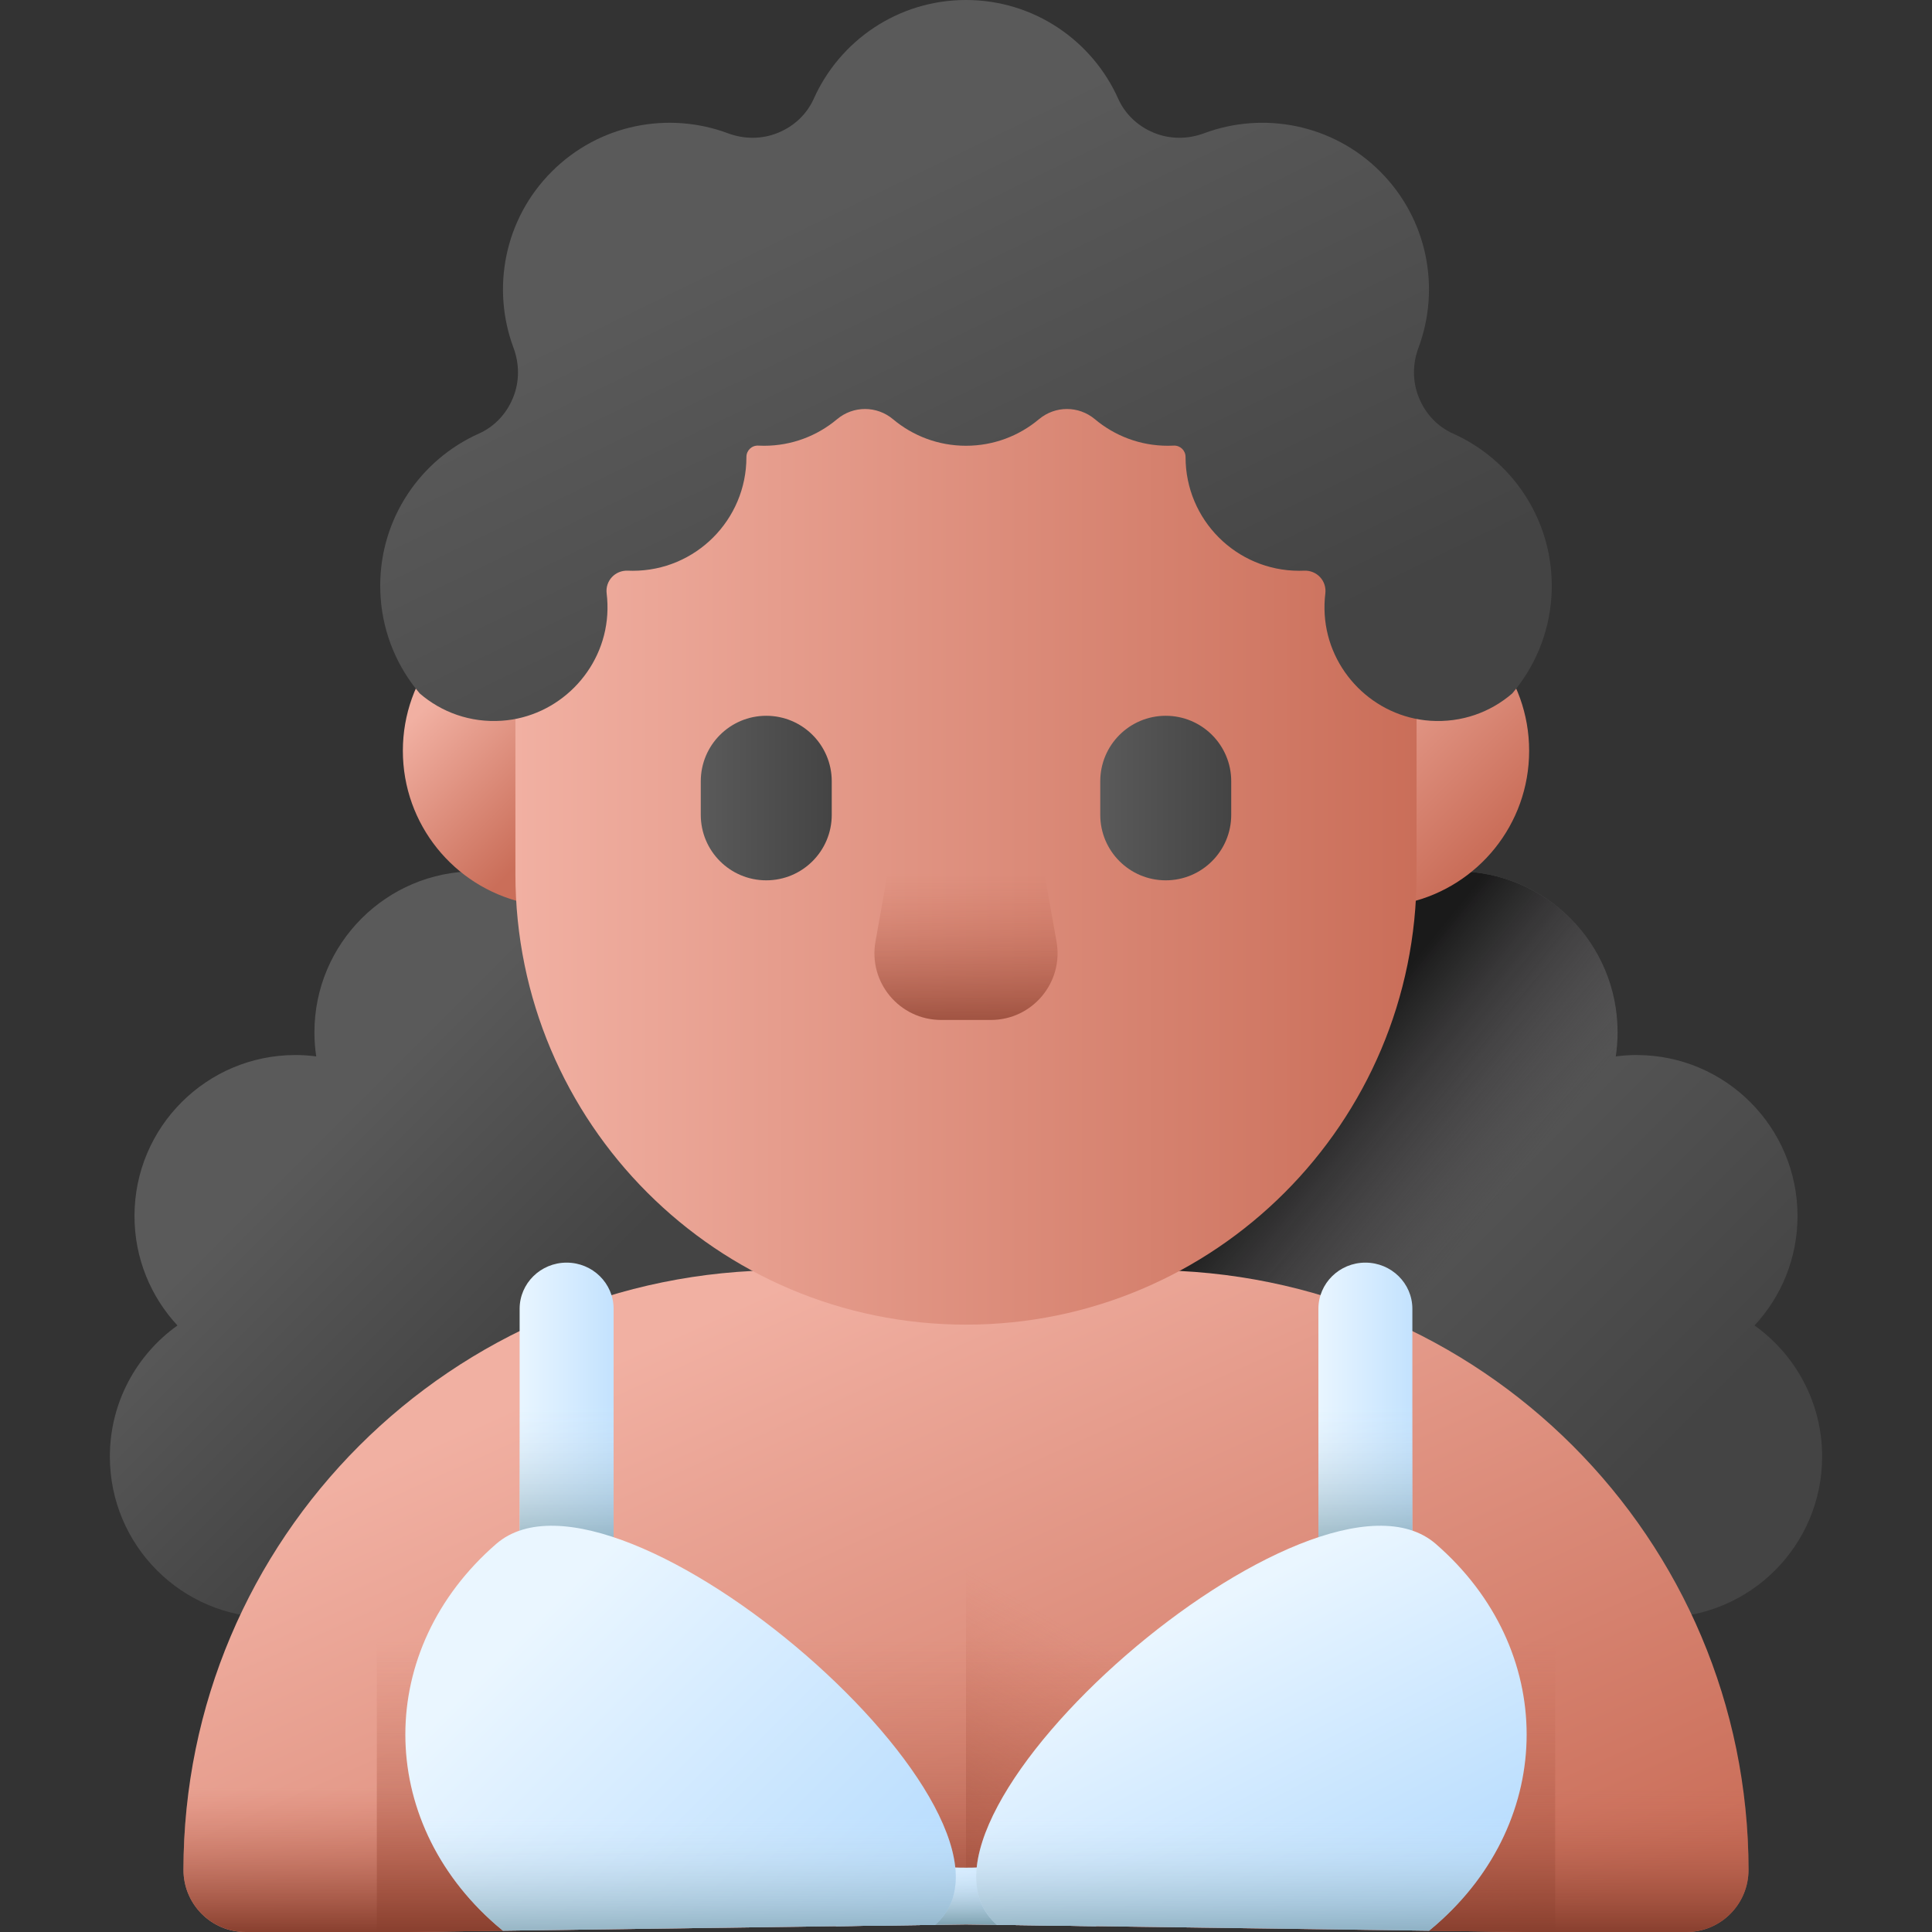 <?xml version="1.0" encoding="UTF-8" standalone="no"?><!-- icon666.com - MILLIONS OF FREE VECTOR ICONS --><svg width="1024" height="1024" id="Capa_1" enable-background="new 0 0 510 510" viewBox="0 0 510 510" xmlns="http://www.w3.org/2000/svg" xmlns:xlink="http://www.w3.org/1999/xlink"><rect x="0" y="0" width="510" height="510" fill="#333333" stroke="none"/><linearGradient id="lg1"><stop offset="0" stop-color="#5a5a5a"/><stop offset="1" stop-color="#444"/></linearGradient><linearGradient id="SVGID_1_" gradientUnits="userSpaceOnUse" x1="76.667" x2="132.132" xlink:href="#lg1" y1="306.667" y2="362.132"/><linearGradient id="SVGID_2_" gradientUnits="userSpaceOnUse" x1="353.25" x2="439.247" xlink:href="#lg1" y1="298.75" y2="384.747"/><linearGradient id="SVGID_3_" gradientUnits="userSpaceOnUse" x1="385.175" x2="340.675" y1="329.632" y2="293.631"><stop offset="0" stop-color="#433f43" stop-opacity="0"/><stop offset="1" stop-color="#1a1a1a"/></linearGradient><linearGradient id="lg2"><stop offset="0" stop-color="#f1b0a2"/><stop offset="1" stop-color="#ca6e59"/></linearGradient><linearGradient id="SVGID_4_" gradientUnits="userSpaceOnUse" x1="194.44" x2="292.44" xlink:href="#lg2" y1="344.189" y2="561.19"/><linearGradient id="lg3"><stop offset="0" stop-color="#ca6e59" stop-opacity="0"/><stop offset="1" stop-color="#883f2e"/></linearGradient><linearGradient id="SVGID_5_" gradientUnits="userSpaceOnUse" x1="255" x2="255" xlink:href="#lg3" y1="433.333" y2="531.052"/><linearGradient id="SVGID_6_" gradientUnits="userSpaceOnUse" x1="316.902" x2="260.902" xlink:href="#lg3" y1="449.982" y2="546.482"/><linearGradient id="SVGID_7_" gradientUnits="userSpaceOnUse" x1="255" x2="255" xlink:href="#lg3" y1="472" y2="510.21"/><linearGradient id="SVGID_8_" gradientUnits="userSpaceOnUse" x1="118.445" x2="151.519" xlink:href="#lg2" y1="180.417" y2="213.491"/><linearGradient id="SVGID_9_" gradientUnits="userSpaceOnUse" x1="349.716" x2="395.997" xlink:href="#lg2" y1="174.134" y2="220.416"/><linearGradient id="SVGID_10_" gradientUnits="userSpaceOnUse" x1="136.055" x2="373.945" xlink:href="#lg2" y1="200.228" y2="200.228"/><linearGradient id="SVGID_11_" gradientUnits="userSpaceOnUse" x1="255" x2="255" xlink:href="#lg3" y1="230.596" y2="277.263"/><linearGradient id="SVGID_12_" gradientUnits="userSpaceOnUse" x1="184.987" x2="219.559" xlink:href="#lg1" y1="210.667" y2="210.667"/><linearGradient id="SVGID_13_" gradientUnits="userSpaceOnUse" x1="290.441" x2="325.013" xlink:href="#lg1" y1="210.667" y2="210.667"/><linearGradient id="lg4"><stop offset="0" stop-color="#eaf6ff"/><stop offset="1" stop-color="#b3dafe"/></linearGradient><linearGradient id="SVGID_14_" gradientUnits="userSpaceOnUse" x1="136.343" x2="172.763" xlink:href="#lg4" y1="372.385" y2="372.385"/><linearGradient id="lg5"><stop offset="0" stop-color="#d8ecfe" stop-opacity="0"/><stop offset="1" stop-color="#678d98"/></linearGradient><linearGradient id="SVGID_15_" gradientUnits="userSpaceOnUse" x1="149.573" x2="149.573" xlink:href="#lg5" y1="370.807" y2="419.209"/><linearGradient id="SVGID_16_" gradientUnits="userSpaceOnUse" x1="347.197" x2="383.617" xlink:href="#lg4" y1="372.385" y2="372.385"/><linearGradient id="SVGID_17_" gradientUnits="userSpaceOnUse" x1="360.427" x2="360.427" xlink:href="#lg5" y1="370.807" y2="419.209"/><linearGradient id="SVGID_18_" gradientUnits="userSpaceOnUse" x1="243.19" x2="263.329" xlink:href="#lg4" y1="482.758" y2="521.487"/><linearGradient id="SVGID_19_" gradientUnits="userSpaceOnUse" x1="255" x2="255" xlink:href="#lg5" y1="491.848" y2="510.371"/><linearGradient id="SVGID_20_" gradientUnits="userSpaceOnUse" x1="134.192" x2="228.477" xlink:href="#lg4" y1="434.64" y2="528.926"/><linearGradient id="SVGID_21_" gradientUnits="userSpaceOnUse" x1="308.691" x2="355.607" xlink:href="#lg4" y1="429.589" y2="519.811"/><linearGradient id="SVGID_22_" gradientUnits="userSpaceOnUse" x1="180.202" x2="180.202" xlink:href="#lg5" y1="479.663" y2="519.503"/><linearGradient id="SVGID_23_" gradientUnits="userSpaceOnUse" x1="329.798" x2="329.798" xlink:href="#lg5" y1="479.663" y2="519.503"/><linearGradient id="SVGID_24_" gradientUnits="userSpaceOnUse" x1="210.513" x2="279.513" xlink:href="#lg1" y1="57.3" y2="199.3"/><g><g><path d="m182.5 288c-7.1 0-13.787 1.75-19.67 4.828 3.296-6.039 5.17-12.964 5.17-20.328 0-23.472-19.028-42.5-42.5-42.5s-42.5 19.028-42.5 42.5c0 2.163.164 4.287.476 6.363-1.794-.231-3.619-.363-5.476-.363-23.472 0-42.5 19.028-42.5 42.5 0 11.161 4.308 21.311 11.344 28.894-10.797 7.707-17.844 20.329-17.844 34.606 0 23.472 19.028 42.5 42.5 42.5 14.277 0 26.899-7.047 34.606-17.844 7.583 7.036 17.733 11.344 28.894 11.344 23.472 0 42.5-19.028 42.5-42.5 0-1.812-.126-3.594-.347-5.347 1.753.22 3.534.347 5.347.347 23.472 0 42.5-19.028 42.5-42.5s-19.028-42.5-42.5-42.5z" fill="url(#SVGID_1_)"/><path d="m285 330.5c0 23.472 19.028 42.5 42.5 42.5 1.812 0 3.594-.126 5.347-.347-.22 1.753-.347 3.534-.347 5.347 0 23.472 19.028 42.5 42.5 42.5 11.161 0 21.311-4.308 28.894-11.344 7.707 10.797 20.329 17.844 34.606 17.844 23.472 0 42.5-19.028 42.5-42.5 0-14.277-7.047-26.899-17.844-34.606 7.036-7.583 11.344-17.733 11.344-28.894 0-23.472-19.028-42.5-42.5-42.5-1.857 0-3.682.132-5.476.363.312-2.076.476-4.2.476-6.363 0-23.472-19.028-42.5-42.5-42.5s-42.5 19.028-42.5 42.5c0 7.364 1.875 14.29 5.17 20.328-5.883-3.078-12.57-4.828-19.67-4.828-23.472 0-42.5 19.028-42.5 42.5z" fill="url(#SVGID_2_)"/><path d="m432 278.5c-1.857 0-3.682.132-5.476.363.312-2.076.476-4.2.476-6.363 0-23.472-19.028-42.5-42.5-42.5s-42.5 19.028-42.5 42.5c0 7.364 1.875 14.29 5.17 20.328-5.883-3.078-12.57-4.828-19.67-4.828-23.472 0-42.5 19.028-42.5 42.5s19.028 42.5 42.5 42.5c1.812 0 3.594-.126 5.347-.347-.22 1.753-.347 3.534-.347 5.347 0 13.691 6.48 25.861 16.533 33.634l116.601-116.6c-7.773-10.054-19.943-16.534-33.634-16.534z" fill="url(#SVGID_3_)"/></g><g><path d="m445.177 510h-42.871l-147.304-2-147.304 2h-42.875c-9.051 0-16.389-7.337-16.389-16.389 0-87.437 70.882-158.318 158.318-158.318h96.495c87.437 0 158.318 70.882 158.318 158.318.001 9.052-7.337 16.389-16.388 16.389z" fill="url(#SVGID_4_)"/><path d="m410.53 377.196c-28.209-26.009-65.887-41.903-107.282-41.903h-96.495c-41.395 0-79.073 15.894-107.282 41.903v132.804h8.227l147.304-2 147.304 2h8.223v-132.804z" fill="url(#SVGID_5_)"/><path d="m255 335.293v172.707h.002l147.304 2h8.223v-132.804c-28.209-26.009-65.887-41.903-107.282-41.903z" fill="url(#SVGID_6_)"/><path d="m48.434 493.611c0 9.051 7.338 16.389 16.389 16.389h42.875l147.304-2 147.304 2h42.871c9.051 0 16.389-7.338 16.389-16.389 0-12.553-1.468-24.762-4.229-36.471h-404.674c-2.761 11.709-4.229 23.918-4.229 36.471z" fill="url(#SVGID_7_)"/></g><g><g><path d="m106.345 198.195c0-19.446 13.499-35.74 31.637-40.022 4.848-1.145 9.483 2.605 9.483 7.586v64.87c0 4.982-4.635 8.731-9.483 7.587-18.138-4.281-31.637-20.575-31.637-40.021z" fill="url(#SVGID_8_)"/><path d="m403.655 198.195c0-19.446-13.499-35.74-31.637-40.022-4.848-1.145-9.483 2.605-9.483 7.586v64.87c0 4.982 4.635 8.731 9.483 7.587 18.138-4.281 31.637-20.575 31.637-40.021z" fill="url(#SVGID_9_)"/></g><g><g><g><path d="m255 349.672c-65.692 0-118.945-53.253-118.945-118.945v-60.998c0-65.691 53.253-118.945 118.945-118.945 65.691 0 118.945 53.253 118.945 118.945v60.998c0 65.691-53.254 118.945-118.945 118.945z" fill="url(#SVGID_10_)"/><path d="m261.571 269.239h-13.142c-10.952 0-19.244-9.897-17.326-20.68l7.533-42.35h32.727l7.534 42.35c1.918 10.783-6.374 20.68-17.326 20.68z" fill="url(#SVGID_11_)"/></g></g></g><g><path d="m202.273 232.385c-9.547 0-17.286-7.739-17.286-17.286v-8.864c0-9.547 7.739-17.286 17.286-17.286 9.547 0 17.286 7.739 17.286 17.286v8.864c0 9.547-7.739 17.286-17.286 17.286z" fill="url(#SVGID_12_)"/><path d="m307.727 232.385c-9.547 0-17.286-7.739-17.286-17.286v-8.864c0-9.547 7.739-17.286 17.286-17.286 9.547 0 17.286 7.739 17.286 17.286v8.864c0 9.547-7.739 17.286-17.286 17.286z" fill="url(#SVGID_13_)"/></g></g><g><g><g><path d="m161.977 411.468h-24.807v-65.968c0-6.737 5.553-12.198 12.403-12.198 6.85 0 12.403 5.461 12.403 12.198v65.968z" fill="url(#SVGID_14_)"/><path d="m137.17 357.387h24.806v54.081h-24.806z" fill="url(#SVGID_15_)"/><path d="m372.83 411.468h-24.806v-65.968c0-6.737 5.553-12.198 12.403-12.198 6.85 0 12.403 5.461 12.403 12.198z" fill="url(#SVGID_16_)"/><g><path d="m348.023 357.387h24.806v54.081h-24.806z" fill="url(#SVGID_17_)"/></g></g><g><g><path d="m289.46 508.37c-.1.03-.2.06-.3.09h-.01l-25.97-.35h-.01l-8.17-.11-8.17.11h-.01l-25.97.35h-.01c-.1-.03-.2-.06-.3-.09 2.39-6.53 4.78-13.06 7.17-19.59 18.83 5.66 35.75 5.66 54.58 0 2.39 6.53 4.78 13.06 7.17 19.59z" fill="url(#SVGID_18_)"/></g><path d="m289.46 508.37c-.1.03-.21.06-.31.09l-25.97-.35h-.01l-8.17-.11-8.17.11h-.01l-25.97.35c-.1-.03-.21-.06-.31-.09 2.39-6.53 4.78-13.06 7.17-19.59 18.83 5.66 35.75 5.66 54.58 0 2.39 6.53 4.78 13.06 7.17 19.59z" fill="url(#SVGID_19_)"/><g><path d="m246.83 508.11h-.01l-114.06 1.55c-.6-.49-1.19-.99-1.78-1.5-31.97-27.78-31.97-72.82 0-100.6 31.96-27.77 147.62 72.69 115.85 100.55z" fill="url(#SVGID_20_)"/><path d="m379.02 508.16c-.59.51-1.18 1.01-1.78 1.5l-114.06-1.55h-.01c-31.77-27.86 83.89-128.32 115.85-100.55 31.97 27.78 31.97 72.82 0 100.6z" fill="url(#SVGID_21_)"/></g><path d="m246.83 508.11-114.07 1.55c-.6-.49-1.19-.99-1.78-1.5-12.56-10.91-20.19-24.49-22.88-38.65h134.19c10.44 15.76 13.95 30.37 4.54 38.6z" fill="url(#SVGID_22_)"/><path d="m401.9 469.51c-2.69 14.16-10.32 27.74-22.88 38.65-.59.51-1.18 1.01-1.78 1.5l-114.07-1.55c-9.41-8.23-5.9-22.84 4.54-38.6z" fill="url(#SVGID_23_)"/></g></g></g><path d="m409.63 154.63c0 1.06-.04 2.1-.11 3.14-.68 9.61-4.44 18.36-10.32 25.28-5.737 4.961-13.373 7.773-21.668 7.209-14.868-1.012-26.899-13.12-27.841-27.993-.121-1.909-.061-3.78.162-5.6.41-3.335-2.241-6.168-5.597-6.023-.43.019-.862.028-1.297.028-16.57 0-30-13.43-30-30 0-.011 0-.023 0-.034.002-1.729-1.412-3.094-3.138-3.005-.505.026-1.012.039-1.522.039-7.335 0-14.046-2.63-19.253-6.998-4.304-3.61-10.49-3.611-14.794-.002-5.209 4.368-11.923 6.999-19.253 6.999s-14.043-2.631-19.253-6.999c-4.304-3.609-10.49-3.608-14.794.002-5.207 4.368-11.919 6.998-19.254 6.998-.509 0-1.017-.013-1.521-.039-1.726-.089-3.141 1.276-3.139 3.005v.034c0 16.57-13.43 30-30 30-.434 0-.867-.009-1.296-.028-3.357-.145-6.007 2.689-5.597 6.023.224 1.82.283 3.691.162 5.6-.942 14.873-12.973 26.981-27.841 27.993-8.295.564-15.93-2.247-21.667-7.209-5.88-6.92-9.64-15.67-10.32-25.28-.07-1.04-.11-2.08-.11-3.14 0-17.91 10.7-33.31 26.06-40.18 4.06-1.81 7.23-5.18 8.93-9.29.02-.05.04-.1.06-.14 1.75-4.23 1.73-8.94.13-13.23-5.83-15.64-2.46-33.93 10.11-46.5s30.86-15.94 46.5-10.11c4.29 1.6 9 1.62 13.23-.13.04-.02.09-.04.14-.06 4.11-1.7 7.48-4.87 9.29-8.93 6.871-15.36 22.271-26.06 40.181-26.06s33.31 10.7 40.18 26.06c1.81 4.06 5.18 7.23 9.29 8.93.05.02.1.04.14.06 4.23 1.75 8.94 1.73 13.23.13 15.64-5.83 33.93-2.46 46.5 10.11s15.94 30.86 10.11 46.5c-1.6 4.29-1.62 9 .13 13.23.02.04.04.09.06.14 1.7 4.11 4.87 7.48 8.93 9.29 15.36 6.87 26.06 22.27 26.06 40.18z" fill="url(#SVGID_24_)"/></g></svg>